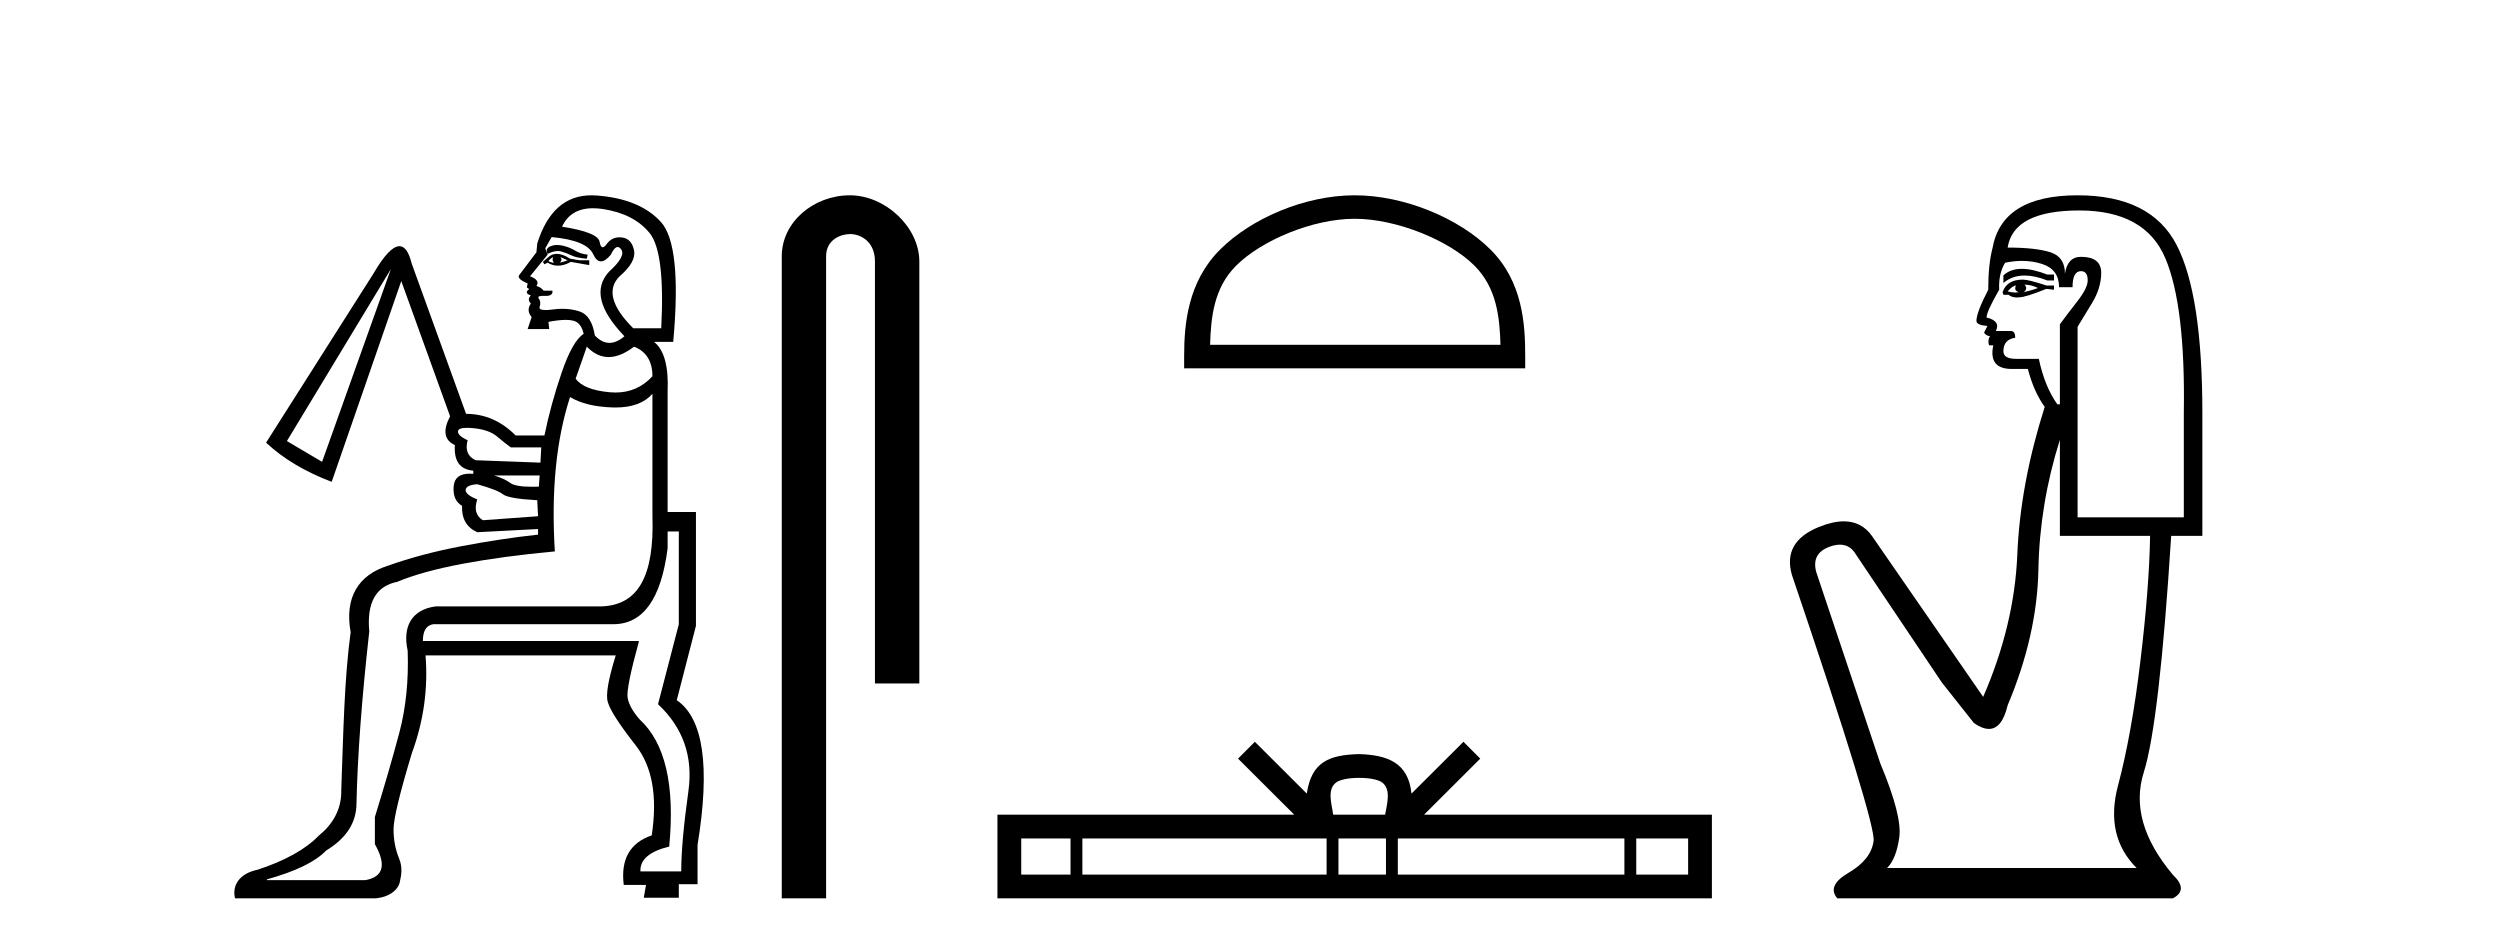 <?xml version='1.0' encoding='UTF-8' standalone='yes'?><svg xmlns='http://www.w3.org/2000/svg' xmlns:xlink='http://www.w3.org/1999/xlink' width='108.0' height='41.0' ><path d='M 24.062 10.582 C 23.997 10.582 23.937 10.59 23.883 10.605 C 23.756 10.639 23.675 10.685 23.641 10.743 C 23.606 10.8 23.612 10.875 23.658 10.967 C 23.823 10.885 23.97 10.844 24.099 10.844 C 24.151 10.844 24.2 10.851 24.246 10.864 C 24.407 10.91 24.557 10.967 24.695 11.036 C 24.833 11.106 25.052 11.152 25.351 11.175 L 25.386 11.002 C 25.179 10.979 25 10.921 24.85 10.829 C 24.701 10.737 24.534 10.668 24.349 10.622 C 24.244 10.596 24.148 10.582 24.062 10.582 ZM 23.9 11.106 C 23.854 11.198 23.865 11.278 23.935 11.347 C 23.842 11.347 23.762 11.324 23.693 11.278 C 23.739 11.209 23.808 11.152 23.9 11.106 ZM 24.211 11.106 L 24.522 11.244 C 24.407 11.29 24.292 11.324 24.176 11.347 C 24.269 11.278 24.28 11.198 24.211 11.106 ZM 24.053 10.966 C 23.916 10.966 23.796 11.012 23.693 11.106 L 23.451 11.313 L 23.52 11.417 L 23.658 11.347 C 23.799 11.434 23.948 11.478 24.104 11.478 C 24.28 11.478 24.465 11.423 24.66 11.313 L 25.248 11.417 L 25.455 11.451 L 25.455 11.244 L 25.04 11.244 L 24.626 11.175 C 24.41 11.035 24.219 10.966 24.053 10.966 ZM 25.618 8.996 C 25.756 8.996 25.903 9.008 26.06 9.032 C 26.947 9.171 27.615 9.516 28.064 10.069 C 28.513 10.622 28.68 11.992 28.565 14.181 L 27.355 14.181 C 26.411 13.236 26.215 12.488 26.768 11.935 C 27.252 11.52 27.459 11.146 27.39 10.812 C 27.321 10.478 27.148 10.294 26.872 10.259 C 26.834 10.254 26.797 10.252 26.762 10.252 C 26.537 10.252 26.354 10.346 26.215 10.535 C 26.144 10.632 26.084 10.681 26.035 10.681 C 25.974 10.681 25.93 10.603 25.904 10.449 C 25.858 10.173 25.317 9.954 24.28 9.793 C 24.527 9.261 24.973 8.996 25.618 8.996 ZM 23.831 10.242 C 24.845 10.334 25.443 10.582 25.628 10.985 C 25.721 11.189 25.832 11.291 25.962 11.291 C 26.087 11.291 26.229 11.195 26.388 11.002 C 26.491 10.781 26.589 10.671 26.683 10.671 C 26.736 10.671 26.787 10.707 26.837 10.777 C 26.975 10.973 26.803 11.29 26.319 11.728 C 25.651 12.442 25.87 13.375 26.975 14.526 C 26.752 14.717 26.536 14.812 26.328 14.812 C 26.109 14.812 25.898 14.705 25.697 14.492 C 25.605 13.916 25.386 13.57 25.04 13.455 C 24.81 13.378 24.562 13.34 24.295 13.34 C 24.162 13.34 24.025 13.35 23.883 13.369 C 23.757 13.386 23.653 13.394 23.568 13.394 C 23.365 13.394 23.28 13.346 23.313 13.248 C 23.359 13.11 23.347 12.995 23.278 12.902 C 23.217 12.82 23.278 12.78 23.462 12.78 C 23.485 12.78 23.51 12.78 23.537 12.781 C 23.553 12.782 23.569 12.783 23.584 12.783 C 23.793 12.783 23.887 12.707 23.865 12.557 L 23.485 12.557 C 23.416 12.465 23.313 12.396 23.174 12.35 C 23.29 12.188 23.197 12.05 22.898 11.935 L 23.658 11.002 L 23.555 10.726 L 23.831 10.242 ZM 27.39 14.976 C 27.92 15.183 28.185 15.609 28.185 16.254 C 27.757 16.723 27.225 16.957 26.59 16.957 C 26.507 16.957 26.422 16.953 26.336 16.945 C 25.587 16.876 25.098 16.68 24.868 16.358 L 25.351 14.976 C 25.639 15.275 25.953 15.425 26.293 15.425 C 26.633 15.425 26.998 15.275 27.39 14.976 ZM 16.886 11.624 L 13.914 19.951 L 12.394 19.053 L 16.886 11.624 ZM 20.173 18.482 C 20.261 18.482 20.362 18.488 20.479 18.5 C 20.917 18.546 21.251 18.667 21.481 18.863 C 21.712 19.059 21.907 19.214 22.069 19.329 L 23.382 19.329 L 23.347 19.986 L 20.548 19.882 C 20.203 19.721 20.088 19.433 20.203 19.018 C 19.903 18.88 19.765 18.748 19.788 18.621 C 19.805 18.528 19.933 18.482 20.173 18.482 ZM 23.313 20.539 L 23.278 21.023 C 23.179 21.026 23.085 21.028 22.997 21.028 C 22.513 21.028 22.198 20.974 22.051 20.867 C 21.879 20.74 21.643 20.631 21.343 20.539 ZM 20.617 20.919 C 21.193 21.08 21.562 21.224 21.723 21.351 C 21.884 21.478 22.38 21.564 23.209 21.61 L 23.244 22.301 L 20.859 22.474 C 20.56 22.29 20.479 21.99 20.617 21.575 C 20.272 21.437 20.105 21.299 20.116 21.161 C 20.128 21.023 20.295 20.942 20.617 20.919 ZM 29.325 22.958 L 29.325 26.966 L 28.427 30.421 C 29.509 31.435 29.947 32.685 29.74 34.17 C 29.532 35.656 29.429 36.814 29.429 37.643 L 27.666 37.643 C 27.643 37.136 28.058 36.779 28.91 36.572 C 29.164 33.923 28.738 32.091 27.632 31.078 C 27.332 30.732 27.16 30.421 27.114 30.145 C 27.067 29.868 27.229 29.062 27.597 27.726 L 27.597 27.692 L 18.268 27.692 C 18.268 27.254 18.417 27.012 18.717 26.966 L 26.492 26.966 C 27.782 26.966 28.565 25.872 28.841 23.683 L 28.841 22.958 ZM 28.185 17.014 L 28.185 22.267 C 28.277 24.939 27.54 26.15 25.973 26.196 L 18.821 26.196 C 17.784 26.334 17.381 27.07 17.611 28.106 C 17.657 29.396 17.536 30.583 17.248 31.665 C 16.96 32.748 16.609 33.957 16.195 35.293 L 16.195 36.468 C 16.701 37.367 16.563 37.885 15.78 38.023 L 11.53 38.023 L 11.53 37.989 C 12.774 37.643 13.626 37.228 14.087 36.745 C 14.962 36.215 15.4 35.535 15.4 34.706 C 15.446 32.633 15.63 30.156 15.953 27.277 C 15.837 26.033 16.241 25.319 17.162 25.135 C 17.876 24.835 18.815 24.576 19.978 24.357 C 21.141 24.138 22.472 23.96 23.969 23.821 C 23.808 21.218 24.027 18.995 24.626 17.153 C 25.086 17.429 25.703 17.579 26.474 17.602 C 26.515 17.603 26.555 17.604 26.594 17.604 C 27.305 17.604 27.836 17.407 28.185 17.014 ZM 25.551 8.437 C 24.423 8.437 23.643 9.131 23.209 10.518 L 23.174 10.898 C 22.76 11.451 22.512 11.779 22.431 11.883 C 22.351 11.987 22.472 12.108 22.794 12.246 L 22.76 12.419 L 22.863 12.488 C 22.702 12.603 22.725 12.695 22.933 12.764 C 22.817 12.879 22.817 12.995 22.933 13.11 C 22.794 13.317 22.806 13.513 22.967 13.697 L 22.794 14.215 L 23.727 14.215 L 23.693 13.904 C 23.99 13.848 24.24 13.819 24.442 13.819 C 24.568 13.819 24.675 13.83 24.764 13.853 C 24.994 13.91 25.144 14.1 25.213 14.423 C 24.891 14.63 24.574 15.189 24.263 16.099 C 23.952 17.009 23.704 17.913 23.52 18.811 L 22.276 18.811 C 21.654 18.189 20.94 17.878 20.134 17.878 L 17.784 11.382 C 17.662 10.884 17.486 10.635 17.256 10.635 C 16.966 10.635 16.589 11.033 16.125 11.831 L 11.495 19.122 C 12.232 19.813 13.177 20.378 14.329 20.815 L 17.335 12.142 L 19.443 17.982 C 19.12 18.604 19.189 19.018 19.65 19.226 C 19.604 19.917 19.869 20.285 20.445 20.332 L 20.445 20.47 C 20.39 20.465 20.339 20.463 20.289 20.463 C 19.86 20.463 19.629 20.644 19.598 21.005 C 19.564 21.408 19.684 21.691 19.961 21.852 C 19.938 22.405 20.157 22.785 20.617 22.992 L 23.244 22.854 L 23.244 23.096 C 22.184 23.211 21.078 23.378 19.926 23.597 C 18.775 23.816 17.715 24.098 16.747 24.443 C 15.503 24.835 14.872 25.791 15.148 27.311 C 14.872 29.339 14.835 31.608 14.743 34.119 C 14.766 34.971 14.358 35.627 13.783 36.088 C 13.207 36.687 12.32 37.182 11.122 37.574 C 10.339 37.735 10.016 38.256 10.154 38.809 L 16.195 38.809 C 16.84 38.763 17.197 38.426 17.266 38.127 C 17.335 37.827 17.404 37.482 17.242 37.09 C 17.081 36.699 17.001 36.278 17.001 35.829 C 17.001 35.38 17.265 34.28 17.795 32.529 C 18.302 31.147 18.498 29.742 18.383 28.313 L 26.6 28.313 C 26.278 29.35 26.163 30.018 26.255 30.318 C 26.347 30.663 26.75 31.291 27.464 32.201 C 28.178 33.111 28.409 34.406 28.155 36.088 C 27.211 36.411 26.808 37.125 26.946 38.23 L 27.908 38.23 L 27.81 38.783 L 29.325 38.783 L 29.325 38.196 L 30.134 38.196 L 30.134 36.503 C 30.687 33.116 30.388 31.032 29.236 30.248 L 30.065 27.035 L 30.065 22.117 L 28.841 22.117 L 28.841 16.911 C 28.887 15.828 28.692 15.114 28.254 14.768 L 29.083 14.768 C 29.337 11.981 29.158 10.253 28.548 9.585 C 27.937 8.917 27.01 8.537 25.766 8.445 C 25.693 8.44 25.621 8.437 25.551 8.437 Z' style='fill:#000000;stroke:none' /><path d='M 36.716 8.437 C 35.147 8.437 33.772 9.591 33.772 11.072 L 33.772 38.809 L 35.688 38.809 L 35.688 11.072 C 35.688 10.346 36.327 10.111 36.728 10.111 C 37.15 10.111 37.798 10.406 37.798 11.296 L 37.798 29.526 L 39.715 29.526 L 39.715 11.296 C 39.715 9.813 38.246 8.437 36.716 8.437 Z' style='fill:#000000;stroke:none' /><path d='M 58.522 9.451 C 60.334 9.451 62.603 10.382 63.7 11.48 C 64.661 12.44 64.786 13.713 64.821 14.896 L 52.276 14.896 C 52.311 13.713 52.437 12.44 53.397 11.48 C 54.495 10.382 56.71 9.451 58.522 9.451 ZM 58.522 8.437 C 56.372 8.437 54.059 9.43 52.703 10.786 C 51.312 12.176 51.155 14.007 51.155 15.377 L 51.155 15.911 L 65.889 15.911 L 65.889 15.377 C 65.889 14.007 65.785 12.176 64.394 10.786 C 63.039 9.43 60.672 8.437 58.522 8.437 Z' style='fill:#000000;stroke:none' /><path d='M 58.715 33.604 C 59.216 33.604 59.517 33.689 59.673 33.778 C 60.127 34.068 59.911 34.761 59.837 35.195 L 57.593 35.195 C 57.539 34.752 57.294 34.076 57.758 33.778 C 57.914 33.689 58.215 33.604 58.715 33.604 ZM 46.247 36.222 L 46.247 37.782 L 44.117 37.782 L 44.117 36.222 ZM 57.309 36.222 L 57.309 37.782 L 46.759 37.782 L 46.759 36.222 ZM 59.874 36.222 L 59.874 37.782 L 57.821 37.782 L 57.821 36.222 ZM 70.174 36.222 L 70.174 37.782 L 60.386 37.782 L 60.386 36.222 ZM 72.927 36.222 L 72.927 37.782 L 70.686 37.782 L 70.686 36.222 ZM 54.209 32.045 L 53.484 32.773 L 55.912 35.195 L 43.089 35.195 L 43.089 38.809 L 73.954 38.809 L 73.954 35.195 L 61.519 35.195 L 63.947 32.773 L 63.221 32.045 L 60.976 34.284 C 60.841 32.927 59.911 32.615 58.715 32.577 C 57.437 32.611 56.653 32.9 56.454 34.284 L 54.209 32.045 Z' style='fill:#000000;stroke:none' /><path d='M 87.345 11.614 Q 86.849 11.614 86.547 11.897 L 86.547 12.224 Q 86.929 11.903 87.466 11.903 Q 87.902 11.903 88.441 12.115 L 88.733 12.115 L 88.733 11.86 L 88.441 11.86 Q 87.808 11.614 87.345 11.614 ZM 87.458 12.297 Q 87.749 12.297 88.041 12.443 Q 87.858 12.516 87.421 12.625 Q 87.531 12.552 87.531 12.443 Q 87.531 12.37 87.458 12.297 ZM 87.094 12.334 Q 87.057 12.37 87.057 12.479 Q 87.057 12.552 87.203 12.625 Q 87.13 12.637 87.053 12.637 Q 86.899 12.637 86.73 12.588 Q 86.948 12.334 87.094 12.334 ZM 87.385 12.079 Q 86.693 12.079 86.511 12.625 L 86.547 12.734 L 86.766 12.734 Q 86.912 12.851 87.127 12.851 Q 87.181 12.851 87.239 12.843 Q 87.494 12.843 88.405 12.479 L 88.733 12.516 L 88.733 12.334 L 88.405 12.334 Q 87.64 12.079 87.385 12.079 ZM 87.353 11.271 Q 87.811 11.271 88.223 11.405 Q 88.951 11.642 88.951 12.406 L 89.534 12.406 Q 89.534 11.714 89.898 11.714 Q 90.189 11.714 90.189 12.115 Q 90.189 12.443 89.734 13.025 Q 89.279 13.608 88.987 14.009 L 88.987 17.468 L 88.878 17.468 Q 88.332 16.704 88.077 15.502 L 87.094 15.502 Q 86.547 15.502 86.547 15.174 Q 86.547 14.664 87.057 14.591 Q 87.057 14.3 86.875 14.3 L 86.22 14.3 Q 86.438 13.863 85.819 13.717 Q 85.819 13.462 86.365 12.516 Q 86.329 11.824 86.62 11.35 Q 87 11.271 87.353 11.271 ZM 89.825 9.092 Q 92.666 9.092 93.54 11.15 Q 94.414 13.208 94.341 17.833 L 94.341 22.348 L 89.752 22.348 L 89.752 14.118 Q 89.971 13.754 90.371 13.098 Q 90.772 12.443 90.772 11.787 Q 90.772 11.095 89.898 11.095 Q 89.315 11.095 89.206 11.824 Q 89.206 11.095 88.569 10.895 Q 87.931 10.695 86.73 10.695 Q 86.984 9.092 89.825 9.092 ZM 88.987 18.998 L 88.987 23.15 L 92.884 23.15 Q 92.848 25.371 92.465 28.558 Q 92.083 31.744 91.5 33.929 Q 90.918 36.114 92.301 37.498 L 81.522 37.498 Q 81.922 37.098 82.05 36.169 Q 82.177 35.24 81.23 32.982 L 78.463 24.716 Q 78.244 23.914 79.027 23.623 Q 79.278 23.53 79.485 23.53 Q 79.927 23.53 80.174 23.951 L 83.889 29.486 L 85.273 31.234 Q 85.637 31.489 85.92 31.489 Q 86.487 31.489 86.73 30.47 Q 88.004 27.447 88.059 24.606 Q 88.113 21.766 88.987 18.998 ZM 89.752 8.437 Q 86.475 8.437 86.074 10.731 Q 85.892 11.423 85.892 12.516 Q 85.382 13.499 85.382 13.863 Q 85.382 14.045 85.856 14.082 L 85.71 14.373 Q 85.819 14.519 85.965 14.519 Q 85.856 14.701 85.928 14.919 L 86.11 14.919 Q 85.892 15.939 86.912 15.939 L 87.604 15.939 Q 87.858 16.922 88.332 17.578 Q 87.276 20.892 87.148 23.951 Q 87.021 27.01 85.673 30.105 L 80.866 23.15 Q 80.418 22.522 79.653 22.522 Q 79.174 22.522 78.572 22.767 Q 77.006 23.405 77.407 24.825 Q 81.048 35.568 80.939 36.333 Q 80.83 37.134 79.865 37.699 Q 78.9 38.263 79.373 38.809 L 93.867 38.809 Q 94.559 38.445 93.867 37.79 Q 91.937 35.495 92.611 33.365 Q 93.285 31.234 93.795 23.15 L 95.142 23.15 L 95.142 17.833 Q 95.142 12.734 94.031 10.585 Q 92.921 8.437 89.752 8.437 Z' style='fill:#000000;stroke:none' /></svg>